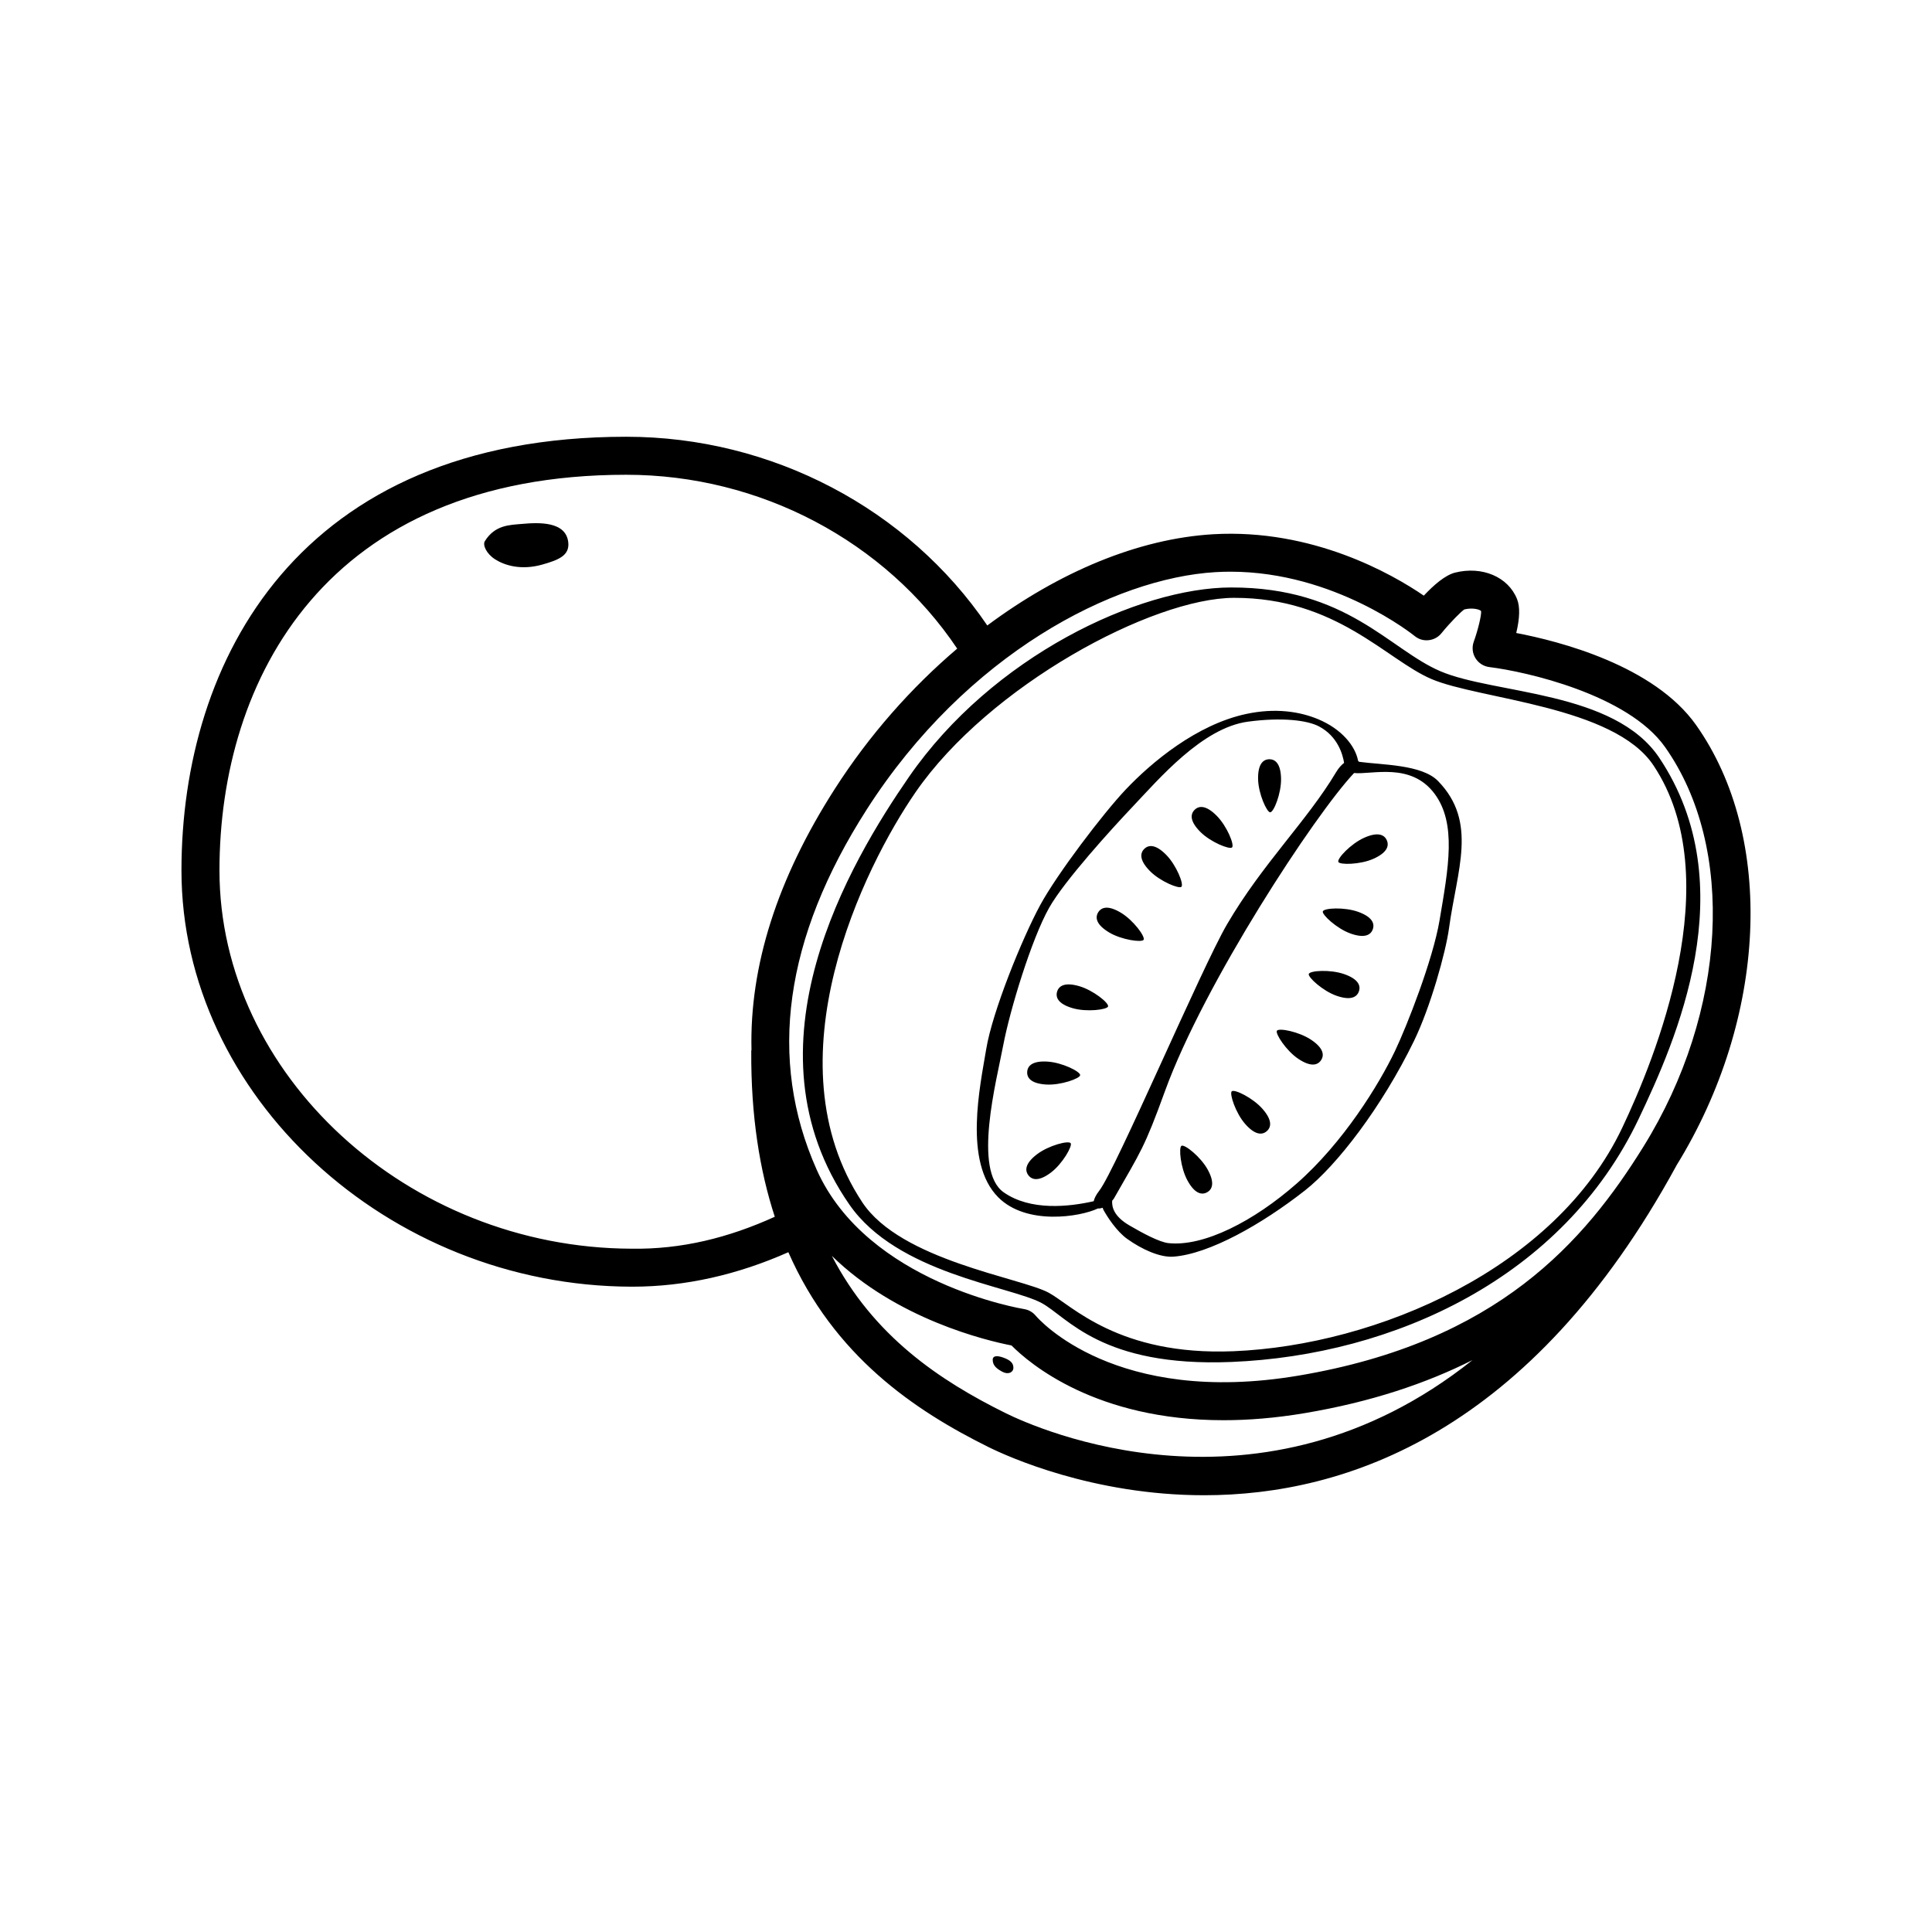 <?xml version="1.0" encoding="UTF-8"?>
<!-- Uploaded to: SVG Repo, www.svgrepo.com, Generator: SVG Repo Mixer Tools -->
<svg fill="#000000" width="800px" height="800px" version="1.1" viewBox="144 144 512 512" xmlns="http://www.w3.org/2000/svg">
 <path d="m294.6 287.77c0.352 3.461-2.586 4.633-6.906 5.852-5.656 1.594-10.012 0.176-12.461-1.379-2.379-1.516-3.359-3.832-2.746-4.824 2.695-4.332 6.598-4.285 9.824-4.574 4.473-0.398 11.711-0.734 12.289 4.926zm293.65 165.13c-0.012 0.023-0.008 0.047-0.02 0.066-38.516 70.621-87.477 87.289-125.12 87.289-29.559 0-52.121-10.281-57.141-12.762-19.547-9.684-40.934-24.074-53.047-51.645-13.418 5.953-27.281 9.137-41.355 9.137h-0.246c-64.633-0.184-119.23-50.703-119.23-110.31 0-55.559 30.965-114.93 117.88-114.93 38.637 0 74.68 19.117 95.672 50.012 19.004-14.129 39.934-23.008 59.902-24.18 26.301-1.504 47.352 10.508 55.781 16.277 2.656-2.844 5.668-5.434 8.277-6.102 7.184-1.801 14.09 1.121 16.434 7.016 0.809 2.035 0.727 5.047-0.215 8.984 11.465 2.184 36.488 8.609 47.656 24.383 21.051 29.77 18.883 77.738-5.223 116.77zm-214.54-94.406c-21.844 34.074-26.312 66.203-13.285 95.477 13.41 30.109 54.543 36.879 54.957 36.949 1.211 0.188 2.312 0.816 3.09 1.75 0.816 0.973 21.086 24.051 69.609 15.891 52.891-8.887 75.895-35.652 91.434-60.664 22.207-35.738 24.562-79.312 5.719-105.95-9.852-13.914-36.941-19.996-46.543-21.164-1.516-0.188-2.875-1.055-3.68-2.363-0.809-1.301-0.965-2.902-0.453-4.348 1.133-3.129 2.055-6.996 1.957-8.109-0.215-0.402-2.176-1.012-4.438-0.461-0.727 0.414-3.777 3.473-6.082 6.316-0.836 1.043-2.066 1.703-3.406 1.84-1.438 0.148-2.676-0.277-3.711-1.121-0.227-0.176-21.098-17.031-48.797-17.031-1.309 0-2.629 0.039-3.965 0.117-26.938 1.59-65.965 21.641-92.406 62.871zm-24.383 107.96c-3.988-12.219-6.34-26.637-6.234-43.949 0-0.102 0.055-0.188 0.059-0.289-0.523-22.145 6.773-45.273 22.082-69.152 9.152-14.273 20.273-26.832 32.434-37.172-19.078-28.445-52.188-46.074-87.707-46.074-79.477 0-107.8 54.168-107.8 104.86 0 54.16 49.996 100.06 109.18 100.24 13.215 0.211 25.699-2.879 37.98-8.461zm184.89 37.988c-12.238 6.152-26.832 11.098-44.469 14.059-7.793 1.309-14.957 1.871-21.512 1.871-33.801 0-51.383-14.988-56.176-19.809-6.715-1.309-30.477-6.981-47.609-23.742 11.016 21.273 28.586 33.031 45.977 41.641 8.234 4.078 67.586 30.805 123.79-14.02zm-35.539-132.02c0.359 0.805 5.781 0.746 9.324-0.844s4.199-3.375 3.512-4.91c-0.688-1.535-2.457-2.234-6-0.648-3.547 1.59-7.227 5.527-6.836 6.402zm5.246 13.223c-3.656-1.312-9.039-1.023-9.363-0.121-0.297 0.828 3.652 4.543 7.309 5.856s5.367 0.477 5.934-1.105c0.566-1.586-0.223-3.316-3.879-4.629zm-46.816 62.004c-0.773 0.426-0.273 5.82 1.602 9.223 1.871 3.402 3.707 3.91 5.18 3.098 1.473-0.812 2.027-2.629 0.156-6.031-1.875-3.398-6.102-6.75-6.938-6.289zm-34.586 7.078c3.094-2.348 5.75-7.074 5.215-7.773-0.578-0.762-5.801 0.578-8.895 2.922-3.094 2.348-3.328 4.234-2.312 5.574 1.016 1.34 2.898 1.621 5.992-0.723zm47.906-21.52c-0.66 0.582 0.996 5.742 3.562 8.656 2.566 2.918 4.465 3.012 5.727 1.902 1.262-1.109 1.41-3.008-1.156-5.922-2.566-2.914-7.414-5.269-8.133-4.637zm21.023-13.664c-3.231-2.156-8.523-3.18-9.055-2.387-0.488 0.734 2.441 5.293 5.672 7.449s5.09 1.762 6.023 0.363c0.938-1.398 0.59-3.269-2.641-5.426zm8.754-17.398c-3.668-1.277-9.047-0.941-9.363-0.039-0.289 0.832 3.691 4.508 7.359 5.785 3.668 1.277 5.367 0.426 5.922-1.16 0.555-1.586-0.25-3.309-3.918-4.586zm-19.59-42.871c0.957-0.02 2.949-5.027 2.879-8.91-0.074-3.883-1.461-5.184-3.141-5.152-1.68 0.031-3.019 1.383-2.945 5.266 0.07 3.887 2.328 8.812 3.207 8.797zm-10.102 9.305c0.676-0.676-1.355-5.668-4.098-8.418-2.742-2.75-4.644-2.727-5.836-1.539s-1.219 3.09 1.527 5.84c2.742 2.75 7.781 4.738 8.406 4.117zm-49.285 62.832c3.875 0.246 8.973-1.602 9.027-2.481 0.059-0.957-4.769-3.352-8.645-3.594-3.875-0.246-5.285 1.031-5.391 2.711-0.105 1.676 1.133 3.117 5.008 3.363zm7.07-20.223c3.731 1.078 9.105 0.383 9.352-0.465 0.266-0.918-3.93-4.305-7.66-5.383s-5.383-0.137-5.852 1.477c-0.465 1.617 0.43 3.293 4.16 4.371zm9.617-20.09c3.328 2.004 8.699 2.715 9.156 1.961 0.492-0.82-2.688-5.172-6.016-7.176-3.328-2.004-5.168-1.52-6.035-0.082-0.867 1.441-0.43 3.293 2.894 5.297zm19.176-12.09c0.684-0.668-1.305-5.68-4.023-8.453-2.719-2.773-4.621-2.769-5.82-1.59-1.199 1.176-1.246 3.078 1.473 5.852 2.719 2.769 7.742 4.809 8.371 4.191zm13.164-79.32c30.719-0.059 41.918 16.426 55.484 22.207 14.348 6.113 46.105 5.121 58.004 22.953 22.672 33.969 4.336 75.016-5.465 95.641-20.004 42.094-64.883 62.688-107.93 64.445-34.508 1.41-43.48-11.945-50.316-15.621-8.328-4.481-38.266-7.824-50.914-26.055-29.059-41.891 0.27-90.926 15.77-113.37 22.047-31.91 60.828-50.156 85.367-50.203zm-83.598 54.23c-13.711 19.844-39.012 71.113-14.137 108.71 10.195 15.41 42.012 19.977 49.375 23.941 6.043 3.254 18.469 16.77 48.984 15.52 38.066-1.555 85.312-21.93 103-59.156 8.668-18.238 28.348-66.07 8.297-96.113-10.523-15.766-46.105-17.453-58.793-22.855-11.996-5.113-25.188-21.582-52.355-21.531-21.695 0.047-64.875 23.266-84.371 51.48zm21.902 107.39c-9.332-9.332-4.769-29.719-3.199-39.289 1.629-9.922 9.492-29.258 14.273-38.102 4.477-8.277 16.734-24.379 22.652-30.637 6.906-7.309 18.848-17.25 31.93-20.066 7.754-1.672 14.238-0.656 19.141 1.395 6.227 2.606 9.832 7.106 10.555 11.02 0.109 0.074 0.168 0.168 0.254 0.254 6.055 0.832 16.641 0.688 20.926 5.09 10.598 10.883 5.019 23.527 2.918 38.996-0.867 6.398-4.93 20.934-9.289 29.895-8.5 17.477-20.422 32.98-28.895 39.621-11.492 9.008-25.363 16.824-34.832 17.539-3.555 0.27-8.379-1.918-12.281-4.711-2.793-2-5.281-5.832-6.332-7.773-0.098-0.18-0.082-0.312-0.141-0.473-0.473 0.156-0.91 0.227-1.301 0.184-0.008 0.004-0.02 0.023-0.031 0.027-4.613 2.191-18.84 4.543-26.348-2.969zm94.285-112.45c-10.398 11.027-39.719 55.672-50.094 84.25-5.516 15.188-6.359 15.895-13.523 28.465-0.141 0.246-0.328 0.422-0.492 0.637-0.09 1.566 0.344 4.07 4.559 6.535 3.617 2.117 8.012 4.453 10.383 4.699 9.363 0.98 22.59-5.805 33.953-15.785 12.383-10.875 21.801-26.223 26.051-35.121 3.164-6.621 10.039-24.152 11.809-34.598 2.375-14.02 4.57-25.68-1.309-33.586-6.289-8.457-16.672-5.004-21.336-5.496zm-92.863 111.11c7.129 5.012 17.41 3.828 23.867 2.363 0.164-0.727 0.555-1.609 1.465-2.777 4.367-5.598 27.172-59.16 33.867-70.605 9.41-16.094 21.176-27.363 28.879-40.273 0.73-1.227 1.457-1.977 2.156-2.519-0.004-0.023-0.02-0.023-0.023-0.047-0.348-2.094-1.617-6.941-6.637-9.602-3.106-1.645-9.809-2.465-18.809-1.266-12.133 1.621-23.613 15.191-30.656 22.617-5.371 5.664-18 19.531-22.043 26.688-4.676 8.277-10.406 27.102-12.176 36.445-1.801 9.504-8.09 33.207 0.109 38.977zm-0.164 43.785c-1.426-0.504-2.738-0.574-2.738 0.621 0 1.602 1.223 2.434 2.555 3.156 1.594 0.863 2.926 0.137 2.926-1.059-0.004-1.195-0.711-2.004-2.742-2.719z"/>
</svg>